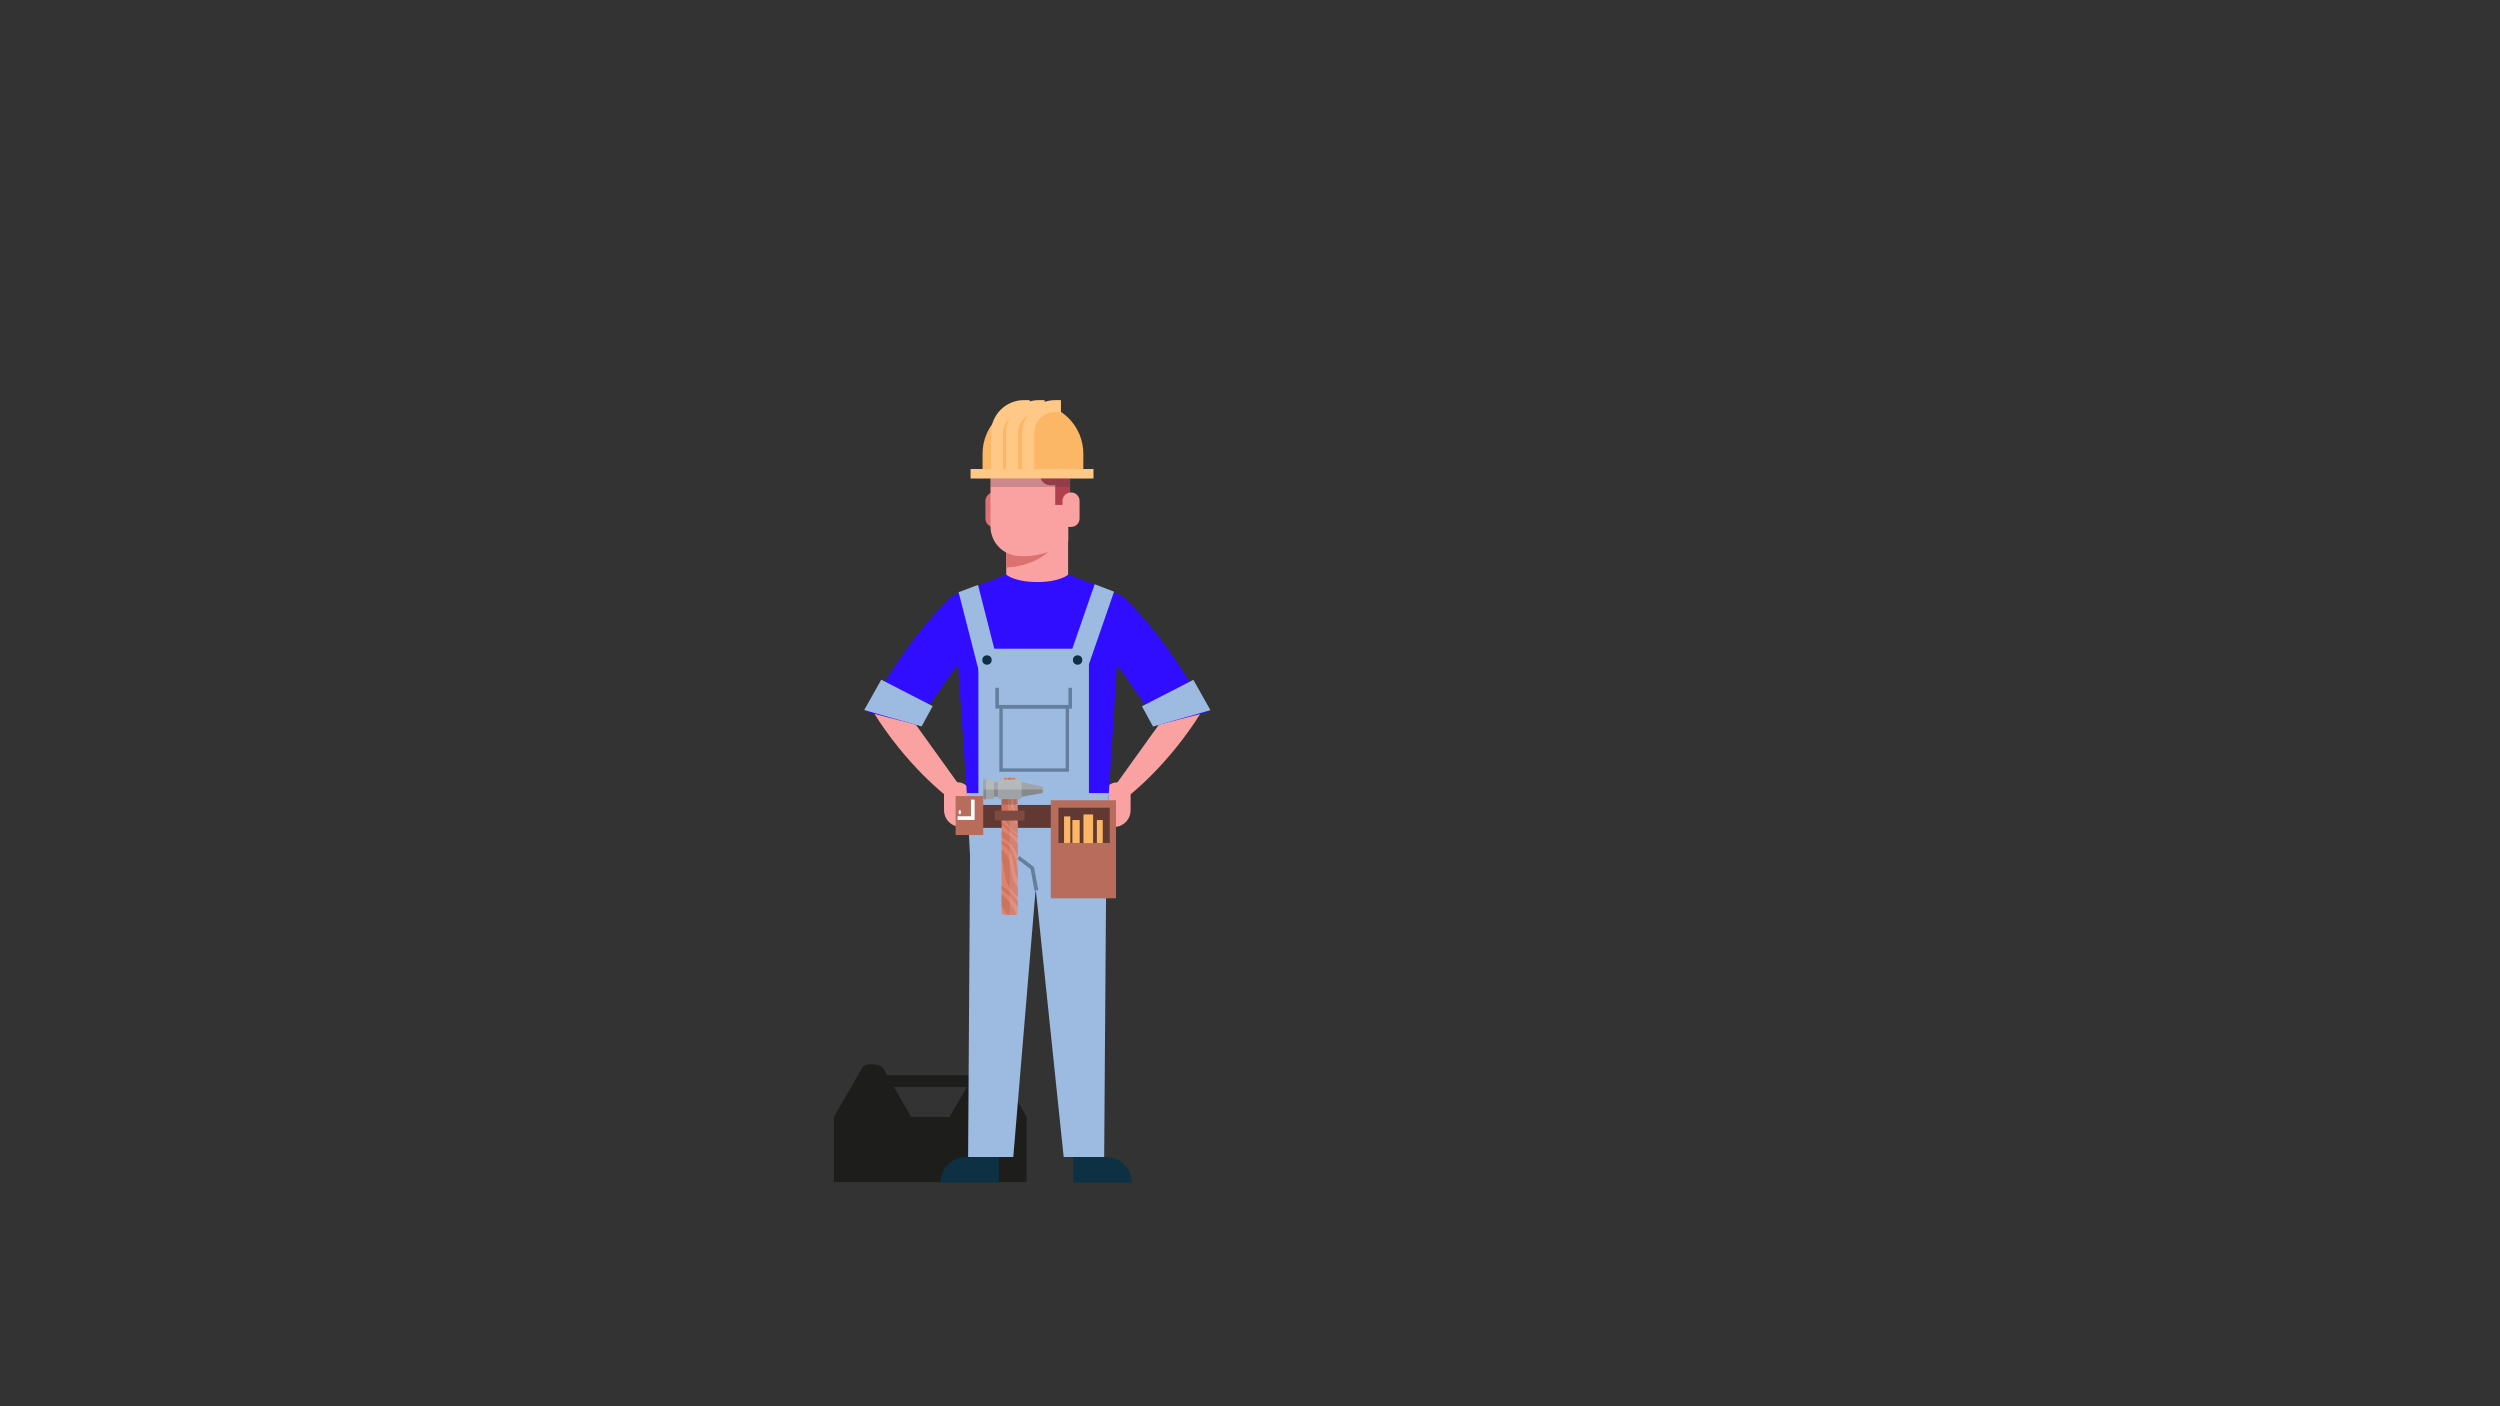 <?xml version="1.0" encoding="utf-8"?>
<!-- Generator: Adobe Illustrator 26.3.1, SVG Export Plug-In . SVG Version: 6.00 Build 0)  -->
<svg version="1.1" id="Layer_1" xmlns="http://www.w3.org/2000/svg" xmlns:xlink="http://www.w3.org/1999/xlink" x="0px" y="0px"
	 viewBox="0 0 1920 1080" style="enable-background:new 0 0 1920 1080;" xml:space="preserve">
<rect x="0" y="0" width="1920" height="1080" fill="#333333" stroke="none"/>
<style type="text/css">
	.st0{fill:#1D1D1B;}
	.st1{fill:#B76C5C;}
	.st2{fill:#FAA2A1;}
	.st3{fill:#9DBAE0;}
	.st4{fill:#0D3142;}
	.st5{fill:#310DFF;}
	.st6{fill:#DB7170;}
	.st7{fill:#B1404E;}
	.st8{fill:#FFC887;}
	.st9{fill:#FBB766;}
	.st10{fill:#647F9E;}
	.st11{fill:#613932;}
	.st12{fill:#FFFFFF;}
	.st13{opacity:0.22;}
	.st14{fill:#2E2E3B;}
	.st15{fill:#DD836F;}
	.st16{fill:#CC7460;}
	.st17{fill:#9FA3A7;}
	.st18{fill:#85898C;}
	.st19{fill:#86898C;}
	.st20{opacity:0.24;}
	.st21{opacity:0.11;}
	.st22{opacity:0.2;}
	.st23{fill:#231F20;}
	.st24{fill:#7D4941;}
</style>
<g id="office07b">
	<g>
		<path class="st0" d="M662.2,820.1l-21.8,37.8h53.4l-20.9-40.1C672.9,817.7,664.7,815.8,662.2,820.1z"/>
		<path class="st0" d="M667.4,820.9l-21.1,36.9h53.4l-21.1-36.9C676,816.6,669.8,816.6,667.4,820.9z"/>
		<path class="st0" d="M677.1,830.3c0,2.5-2,4.5-4.5,4.5s-4.5-2-4.5-4.5s2-4.5,4.5-4.5C675.1,825.8,677.1,827.8,677.1,830.3z"/>
		<rect x="672.6" y="825.8" class="st0" width="83.3" height="9"/>
		<path class="st0" d="M751,820.1l-21.8,37.8h53.4l-20.9-40.1C761.7,817.7,753.4,815.8,751,820.1z"/>
		<rect x="640.5" y="857.8" class="st0" width="94.5" height="50.1"/>
		<rect x="735" y="857.8" class="st0" width="53.4" height="50.1"/>
		<path class="st0" d="M756.1,820.9L735,857.8h53.4l-21.1-36.9C764.7,816.6,758.6,816.6,756.1,820.9z"/>
		<path class="st0" d="M767.1,830.3c0,2.5-2,4.5-4.5,4.5s-4.5-2-4.5-4.5s2-4.5,4.5-4.5S767.1,827.8,767.1,830.3z"/>
	</g>
</g>
<g id="Hoodie_Man_2_">
	<g>
		<g>
			<path class="st1" d="M766.8,830.7c0,2.5-2,4.5-4.5,4.5s-4.5-2-4.5-4.5c0-2.5,2-4.5,4.5-4.5S766.8,828.3,766.8,830.7z"/>
		</g>
		<g>
			<g>
				<g>
					<g>
						<g>
							<g>
								<g>
									<g>
										<path class="st2" d="M737.8,635h7.5v-24.5c0-5.3-4.3-9.7-9.7-9.7H725v21.3C725,629.3,730.7,635,737.8,635z"/>
									</g>
								</g>
							</g>
						</g>
						<g>
							<g>
								<g>
									<g>
										<polygon class="st3" points="849.9,624.1 848,888.6 816.9,888.6 789.3,624.1 										"/>
									</g>
								</g>
							</g>
						</g>
						<g>
							<g>
								<g>
									<g>
										<polygon class="st3" points="745.2,624.1 743.5,888.6 778.2,888.6 800.3,624.1 										"/>
									</g>
								</g>
							</g>
						</g>
						<g>
							<g>
								<g>
									<g>
										<path class="st4" d="M722.3,908.3c0-10.9,8.8-19.7,19.7-19.7h25.2v19.7H722.3z"/>
									</g>
								</g>
							</g>
						</g>
						<g>
							<g>
								<g>
									<g>
										<path class="st4" d="M869.2,908.3h-44.9v-19.7h25.2C860.3,888.6,869.2,897.4,869.2,908.3z"/>
									</g>
								</g>
							</g>
						</g>
						<g>
							<g>
								<g>
									<g>
										<path class="st2" d="M685.3,531.4l50.9,70.9l-9.2,9.2c0,0-30.6-23.1-56.6-65.1L685.3,531.4z"/>
									</g>
								</g>
							</g>
						</g>
						<g>
							<g>
								<g>
									<g>
										<path class="st5" d="M666.4,546.9l36.8,9.6l49.1-70.4l-20.2-28.8C732.1,457.3,700,484,666.4,546.9z"/>
									</g>
								</g>
							</g>
						</g>
						<g>
							<g>
								<g>
									<g>
										<polygon class="st3" points="716.3,542.3 707.8,557.9 663.7,545.3 676.8,522 										"/>
									</g>
								</g>
							</g>
						</g>
						<g>
							<g>
								<g>
									<g>
										<path class="st2" d="M855.5,635.1h-7.5v-24.5c0-5.3,4.3-9.7,9.7-9.7h10.6v21.3C868.3,629.4,862.6,635.1,855.5,635.1z"/>
									</g>
								</g>
							</g>
						</g>
						<g>
							<g>
								<g>
									<g>
										<path class="st2" d="M908,531.5l-50.9,70.9l9.2,9.2c0,0,30.6-23.1,56.6-65.1L908,531.5z"/>
									</g>
								</g>
							</g>
						</g>
						<g>
							<g>
								<g>
									<g>
										<path class="st5" d="M926.9,547l-36.8,9.6l-49.1-70.4l20.2-28.9C861.2,457.3,893.3,484.1,926.9,547z"/>
									</g>
								</g>
							</g>
						</g>
						<g>
							<g>
								<g>
									<g>
										<polygon class="st3" points="877,542.4 885.5,558 929.6,545.4 916.5,522.1 										"/>
									</g>
								</g>
							</g>
						</g>
						<g>
							<g>
								<g>
									<g>
										<path class="st6" d="M763.3,378.2L763.3,378.2v26.6l0,0c-3.6,0-6.5-2.9-6.5-6.5v-13.5
											C756.8,381.1,759.7,378.2,763.3,378.2z"/>
									</g>
								</g>
							</g>
						</g>
						<g>
							<g>
								<g>
									<g>
										<polygon class="st5" points="745.2,648.1 849.1,648.1 861.2,457.3 818.2,440.3 775.1,440.3 732.1,457.3 										"/>
									</g>
								</g>
							</g>
						</g>
						<g>
							<g>
								<g>
									<g>
										<path class="st2" d="M772.9,441.4c0,0,6.2,5.6,23.7,5.6c17.5,0,23.7-5.6,23.7-5.6v-36h-47.5V441.4z"/>
									</g>
								</g>
							</g>
						</g>
						<g>
							<g>
								<g>
									<g>
										<path class="st6" d="M772.9,435.9v-21.8h39.2C812.1,414.1,805.2,433.7,772.9,435.9z"/>
									</g>
								</g>
							</g>
						</g>
						<g>
							<g>
								<g>
									<g>
										<path class="st2" d="M821.8,368.2v12.9h-1.4v34.5c0,0-16.1,13.6-39.3,11.3c-11.6-1.2-20.4-11-20.4-22.6v-36
											c0-4.4,0.9-8.5,2.6-12.2c1.5-3.3,3.6-6.3,6.1-8.9c5.4-5.4,12.9-8.7,21.1-8.7h1.4C808.4,338.4,821.8,351.8,821.8,368.2z"/>
									</g>
								</g>
							</g>
						</g>
						<g>
							<g>
								<g>
									<g>
										<path class="st7" d="M821.8,368.2v12.9h-1.4v6.7h-10v-19.7c0-6.7-5.4-12.1-12.1-12.1h-35c1.5-3.3,3.6-6.3,6.1-8.9
											c5.4-5.4,12.9-8.7,21.1-8.7h1.4C808.4,338.4,821.8,351.8,821.8,368.2z"/>
									</g>
								</g>
							</g>
						</g>
						<g>
							<g>
								<g>
									<g>
										<path class="st2" d="M822.6,378.2L822.6,378.2c3.6,0,6.5,2.9,6.5,6.5v13.5c0,3.6-2.9,6.5-6.5,6.5H816v-20
											C816,381.2,818.9,378.2,822.6,378.2z"/>
									</g>
								</g>
							</g>
						</g>
						<g>
							<g>
								<g>
									<g>
										<path class="st7" d="M810.8,372.7h-4c-4.5,0-8.1-3.6-8.1-8.1v-12.7h12.1V372.7z"/>
									</g>
								</g>
							</g>
						</g>
						<g>
							<g>
								<g>
									<g>
										<g>
											<rect x="745.4" y="360.2" class="st8" width="94.4" height="7.3"/>
										</g>
									</g>
								</g>
							</g>
							<g>
								<g>
									<g>
										<g>
											<path class="st9" d="M793.3,309.8L793.3,309.8c-21.4,0-38.7,17.3-38.7,38.7v11.7H832v-11.7
												C832,327.1,814.7,309.8,793.3,309.8z"/>
										</g>
									</g>
								</g>
							</g>
							<g>
								<g>
									<g>
										<g>
											<path class="st8" d="M781.8,361.4h-9.2v-28.9c0-13.9,11.3-25.2,25.2-25.2h4.5v9.2h-4.5c-8.8,0-16,7.2-16,16V361.4z"/>
										</g>
									</g>
								</g>
							</g>
							<g>
								<g>
									<g>
										<g>
											<path class="st8" d="M770.3,361.4h-9.2v-28.9c0-13.9,11.3-25.2,25.2-25.2h4.5v9.2h-4.5c-8.8,0-16,7.2-16,16V361.4z"/>
										</g>
									</g>
								</g>
							</g>
							<g>
								<g>
									<g>
										<g>
											<path class="st8" d="M794.3,361.4h-9.2v-28.9c0-13.9,11.3-25.2,25.2-25.2h4.5v9.2h-4.5c-8.8,0-16,7.2-16,16V361.4z"/>
										</g>
									</g>
								</g>
							</g>
						</g>
						<g>
							<g>
								<g>
									<g>
										<polygon class="st3" points="746.5,686.8 742.5,609.1 851.6,609.1 847.9,682 										"/>
									</g>
								</g>
							</g>
						</g>
						<g>
							<g>
								<g>
									<g>
										<g>
											<polygon class="st10" points="782.9,657.4 781.2,659.7 791.5,667.5 794.5,684.1 797.4,683.6 794.1,665.9 											"/>
										</g>
									</g>
								</g>
							</g>
						</g>
						<g>
							<g>
								<g>
									<g>
										<rect x="751.4" y="498.2" class="st3" width="84.9" height="135"/>
									</g>
								</g>
							</g>
						</g>
						<g>
							<g>
								<g>
									<g>
										<polygon class="st3" points="832.6,520.8 817.7,515.1 840.7,448.7 855.6,454.4 										"/>
									</g>
								</g>
							</g>
						</g>
						<g>
							<g>
								<g>
									<g>
										<polygon class="st3" points="753.7,523.1 768.5,517.4 751.1,449.2 736.2,454.8 										"/>
									</g>
								</g>
							</g>
						</g>
						<g>
							<g>
								<g>
									<g>
										<polygon class="st10" points="823.3,544.2 764.4,544.2 764.4,528.2 767.2,528.2 767.2,541.4 820.5,541.4 820.5,528.2 
											823.3,528.2 										"/>
									</g>
								</g>
							</g>
						</g>
						<g>
							<g>
								<g>
									<g>
										<path class="st10" d="M821,592.7h-53.5v-51.2H821V592.7z M770.1,590.1h48.3v-46h-48.3V590.1z"/>
									</g>
								</g>
							</g>
						</g>
						<g>
							<g>
								<g>
									<g>
										<rect x="741" y="618.2" class="st11" width="110.6" height="17.6"/>
									</g>
								</g>
							</g>
						</g>
						<g>
							<g>
								<g>
									<g>
										<rect x="733.9" y="611.4" class="st1" width="21.2" height="29.9"/>
									</g>
								</g>
							</g>
						</g>
						<g>
							<g>
								<g>
									<g>
										<polygon class="st12" points="748.5,629.7 735.4,629.7 735.4,626.9 745.7,626.9 745.7,614.1 748.5,614.1 										"/>
									</g>
								</g>
							</g>
						</g>
						<g>
							<g>
								<g>
									<g>
										<path class="st12" d="M738,623.8c0,0.9-0.4,1.7-0.9,1.7s-0.9-0.8-0.9-1.7s0.4-1.7,0.9-1.7S738,622.8,738,623.8z"/>
									</g>
								</g>
							</g>
						</g>
						<g>
							<g>
								<g>
									<g>
										<rect x="807" y="614.6" class="st1" width="50.1" height="75.3"/>
									</g>
								</g>
							</g>
						</g>
						<g>
							<g>
								<g>
									<g>
										<rect x="812.9" y="620.3" class="st11" width="39.4" height="27.1"/>
									</g>
								</g>
							</g>
						</g>
						<g>
							<g>
								<g>
									<g>
										<rect x="817.2" y="627" class="st9" width="4.8" height="20.4"/>
									</g>
								</g>
							</g>
						</g>
						<g>
							<g>
								<g>
									<g>
										<rect x="823.6" y="629.8" class="st9" width="5.6" height="17.6"/>
									</g>
								</g>
							</g>
						</g>
						<g>
							<g>
								<g>
									<g>
										<rect x="842.4" y="629.8" class="st9" width="4.5" height="17.6"/>
									</g>
								</g>
							</g>
						</g>
						<g>
							<g>
								<g>
									<g>
										<rect x="832.1" y="625.5" class="st9" width="7.4" height="22"/>
									</g>
								</g>
							</g>
						</g>
					</g>
					<g class="st13">
						<g>
							<g>
								<g>
									<rect x="760.7" y="367.4" class="st14" width="61.1" height="6.6"/>
								</g>
							</g>
						</g>
					</g>
				</g>
			</g>
			<circle class="st4" cx="827.6" cy="506.9" r="3.6"/>
			<circle class="st4" cx="758" cy="506.9" r="3.6"/>
		</g>
		<g>
			<g>
				<g>
					<path class="st15" d="M769.3,613.8v86.9c0,1,0.8,1.8,1.8,1.8h8.6c0.4,0,0.7-0.1,1-0.3c0.5-0.3,0.8-0.9,0.8-1.5v-86.9H769.3z"/>
				</g>
			</g>
			<g>
				
					<rect x="771" y="597.4" transform="matrix(-1 -1.224647e-16 1.224647e-16 -1 1550.917 1196.185)" class="st15" width="9" height="1.4"/>
			</g>
			<g>
				<g>
					<path class="st16" d="M769.3,645.9v2.5c3.1,1.6,7.7,5.4,8.8,14.3c0.6,5,1.9,8.9,3.5,11.9v-6.4c-0.5-1.7-0.9-3.7-1.2-5.9
						c-1-7.9-4.7-12.2-7.6-14.4C771.6,647,770.3,646.4,769.3,645.9z"/>
				</g>
			</g>
			<g>
				<g>
					<path class="st16" d="M769.3,638.1v4.9c2.5,1.4,6,3.7,8.5,7.2c1.6,2.2,2.8,4.8,3.8,7.3V648c-0.1-0.1-0.2-0.2-0.3-0.4
						C777.5,642.4,772.1,639.4,769.3,638.1z"/>
				</g>
			</g>
			<g>
				<g>
					<path class="st16" d="M769.3,686.7v9.4c1.6,2.1,3,4.4,4.1,6.4h6.3c0.4,0,0.7-0.1,1-0.3c-1.7-3.6-4.8-9.2-9-13.3
						C771,688.1,770.2,687.4,769.3,686.7z"/>
				</g>
			</g>
			<g>
				<g>
					<path class="st16" d="M769.3,652.6v8c0.5,0.9,0.8,1.9,1,3.1c0.3,1.8,0.6,3.3,0.8,4.7c1,5.9,1.5,9.2,4.7,14.1
						c1.4,2.2,3.6,4.3,5.8,6.1v-7.2c-0.5-0.6-0.9-1.1-1.3-1.7c-2.6-4-3-6.4-3.9-12.2c-0.2-1.4-0.5-3-0.8-4.8
						C774.6,657.7,772,654.5,769.3,652.6z"/>
				</g>
			</g>
			<g>
				<g>
					<path class="st16" d="M769.3,680.4v2.7c1.4,1,3,2.2,4.8,4c3.2,3.1,5.7,6.5,7.5,9.2v-4.1c-1.6-2.2-3.6-4.6-5.9-6.8
						C773.3,683.1,771.1,681.5,769.3,680.4z"/>
				</g>
			</g>
			<g>
				<g>
					<path class="st16" d="M769.3,630.6v2.4c1.2,1.3,2.6,2.7,4.1,4.1c3,2.7,5.7,4.8,8.2,6.4v-2c-2.2-1.5-4.6-3.4-7.1-5.7
						C772.5,634.1,770.7,632.3,769.3,630.6z"/>
				</g>
			</g>
			<g>
				<g>
					<path class="st16" d="M769.3,613.8v8.9c0.3,1.6,0.7,3.1,1.3,4.5c2.6,6.4,7,10.5,11,13v-6.6c-2.7-2.3-4.8-5.1-6.1-8.4
						c-1.3-3.2-1.6-7.2-1.5-11.4H769.3z"/>
				</g>
			</g>
			<g>
				<g>
					<path class="st16" d="M775.1,618.4c0.9,6.1,3.9,10.1,6.5,12.4v-2.3c-2.1-2.2-4.2-5.6-4.9-10.3c-0.2-1.4-0.2-2.9,0-4.4h-1.6
						C775,615.4,774.9,617,775.1,618.4z"/>
				</g>
			</g>
			<g>
				<g>
					<path class="st16" d="M781.6,626.5V622c-1-2.2-1.7-5.1-1-8.2h-2.4C777.2,619.4,779.9,624.2,781.6,626.5z"/>
				</g>
			</g>
			<g>
				<g>
					<path class="st17" d="M766.5,598.8v13.3c0,0.9,0.8,1.7,1.7,1.7h14.6c0.9,0,1.7-0.8,1.7-1.7v-13.3H766.5z"/>
				</g>
				<g>
					<rect x="763.3" y="600.7" class="st18" width="3.1" height="11.2"/>
				</g>
				<g>
					<rect x="755.3" y="598.8" class="st17" width="8" height="15"/>
				</g>
				<g>
					<rect x="755.3" y="598.8" class="st19" width="2" height="15"/>
				</g>
				<g>
					<polygon class="st18" points="784.5,600.7 784.5,611.9 800.8,609 800.8,604.1 					"/>
				</g>
				<g class="st20">
					<polygon class="st12" points="755.3,598.8 755.3,606.3 800.8,606.3 800.8,604.1 784.5,600.7 784.5,598.8 766.5,598.8 
						766.5,600.7 763.3,600.7 763.3,598.8 					"/>
				</g>
			</g>
			<g>
				
					<rect x="777.7" y="597.4" transform="matrix(-1 -1.224647e-16 1.224647e-16 -1 1556.29 1196.186)" class="st16" width="1" height="1.4"/>
			</g>
			<g>
				
					<rect x="774.3" y="597.4" transform="matrix(-1 -1.224647e-16 1.224647e-16 -1 1550.885 1196.186)" class="st16" width="2.3" height="1.4"/>
			</g>
			<g>
				
					<rect x="771.9" y="597.4" transform="matrix(-1 -1.224647e-16 1.224647e-16 -1 1544.612 1196.186)" class="st16" width="0.8" height="1.4"/>
			</g>
			<g class="st21">
				<path class="st12" d="M775.5,613.8v88.7h4.3c0.4,0,0.7-0.1,1-0.3c0.5-0.3,0.8-0.9,0.8-1.5v-86.9H775.5z"/>
			</g>
			<g class="st22">
				
					<rect x="769.3" y="613.8" transform="matrix(-1 -1.224647e-16 1.224647e-16 -1 1550.916 1231.693)" class="st23" width="12.3" height="4.2"/>
			</g>
		</g>
		
			<rect x="764" y="622.5" transform="matrix(-1 -1.224647e-16 1.224647e-16 -1 1550.921 1252.668)" class="st24" width="22.9" height="7.6"/>
	</g>
</g>
</svg>

